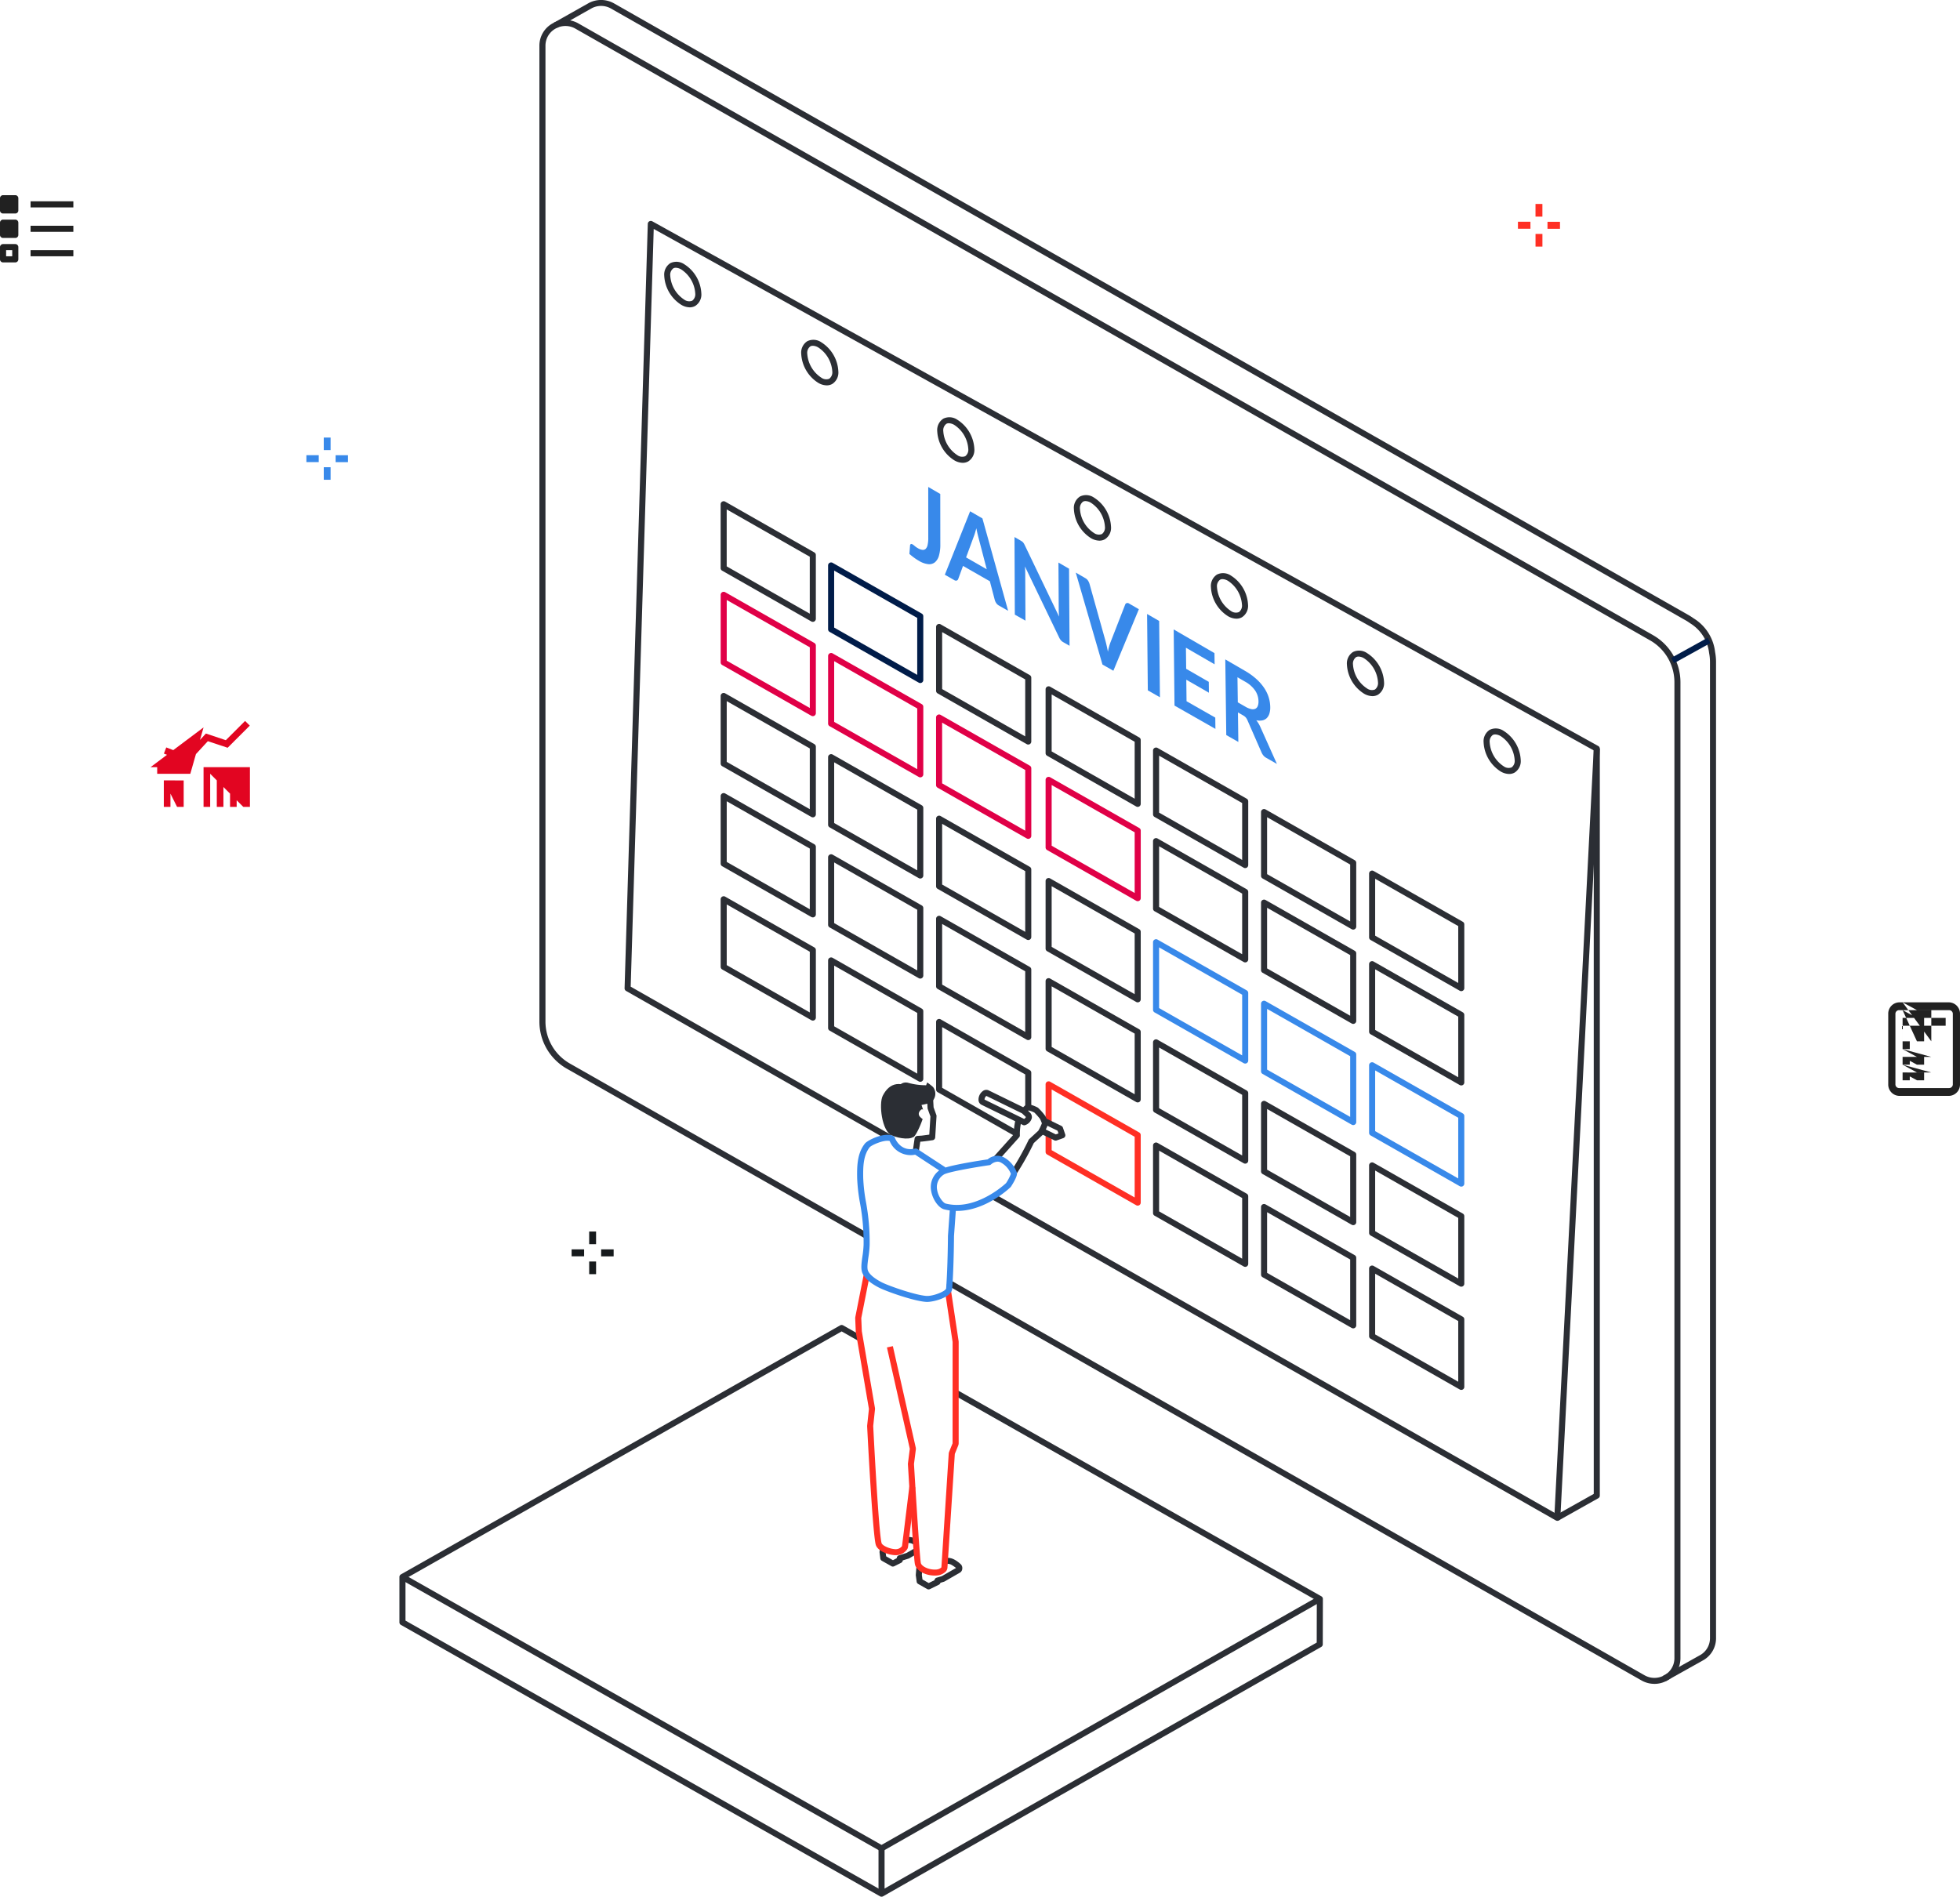 <svg xmlns="http://www.w3.org/2000/svg" xmlns:xlink="http://www.w3.org/1999/xlink" width="616.429" height="596.613" viewBox="0 0 616.429 596.613">
  <defs>
    <clipPath id="clip-path">
      <path id="Tracé_304" data-name="Tracé 304" d="M0,247.691H616.429V-348.922H0Z" transform="translate(0 348.922)" fill="none"/>
    </clipPath>
  </defs>
  <g id="Groupe_342" data-name="Groupe 342" transform="translate(0 348.922)">
    <g id="Groupe_311" data-name="Groupe 311" transform="translate(0 -348.922)" clip-path="url(#clip-path)">
      <g id="Groupe_278" data-name="Groupe 278" transform="translate(169.644 6.292)">
        <path id="Tracé_271" data-name="Tracé 271" d="M145.587,217.283a8.246,8.246,0,0,1-4.093-1.094L-77,91.793l.954-1.63,218.5,124.4a6.292,6.292,0,0,0,6.284,0,6.121,6.121,0,0,0,3.141-5.367V-97.829a15.174,15.174,0,0,0-7.691-13.139L-193.757-303.361a6.293,6.293,0,0,0-6.282,0,6.121,6.121,0,0,0-3.141,5.367V9.027a15.17,15.17,0,0,0,7.691,13.137l93.6,53.29-.954,1.63-93.6-53.29a17.056,17.056,0,0,1-8.645-14.766V-297.992a7.981,7.981,0,0,1,4.1-7,8.2,8.2,0,0,1,8.19,0L145.134-112.6a17.061,17.061,0,0,1,8.645,14.768V209.19a7.98,7.98,0,0,1-4.1,7,8.247,8.247,0,0,1-4.1,1.1" transform="translate(205.088 306.085)" fill="#2b2e34"/>
      </g>
      <g id="Groupe_279" data-name="Groupe 279" transform="translate(196.429 69.491)">
        <path id="Tracé_272" data-name="Tracé 272" d="M121.791,169.755a.949.949,0,0,1-.477-.127L-56.414,68.4l.952-1.628L120.917,167.231,133.218-72.6-162.4-236.611l-7.24,238.343,82.023,46.719-.952,1.628-82.517-47a.934.934,0,0,1-.475-.843l7.3-240.458a.937.937,0,0,1,.482-.79.966.966,0,0,1,.937,0L134.666-73.959a.934.934,0,0,1,.484.867L122.743,168.862a.942.942,0,0,1-.5.778.962.962,0,0,1-.457.115" transform="translate(171.566 239.133)" fill="#2b2e34"/>
      </g>
      <g id="Groupe_280" data-name="Groupe 280" transform="translate(208.9 82.334)">
        <path id="Tracé_273" data-name="Tracé 273" d="M110.318,66.892a5.431,5.431,0,0,1-2.657-.787,11.5,11.5,0,0,1-5.362-9.158,4.256,4.256,0,0,1,1.907-3.936,4.384,4.384,0,0,1,4.41.339,11.5,11.5,0,0,1,5.355,9.16,4.25,4.25,0,0,1-1.907,3.933,3.476,3.476,0,0,1-1.746.45m-4.365-12.443a1.589,1.589,0,0,0-.793.192,2.543,2.543,0,0,0-.954,2.307,9.747,9.747,0,0,0,4.41,7.529,2.617,2.617,0,0,0,2.495.337,2.533,2.533,0,0,0,.954-2.3,9.738,9.738,0,0,0-4.4-7.529,3.559,3.559,0,0,0-1.708-.532M67.33,42.406a5.432,5.432,0,0,1-2.659-.787,11.5,11.5,0,0,1-5.362-9.16,4.253,4.253,0,0,1,1.907-3.934,4.385,4.385,0,0,1,4.41.339,11.5,11.5,0,0,1,5.357,9.16,4.254,4.254,0,0,1-1.907,3.933,3.5,3.5,0,0,1-1.746.45M62.963,29.962a1.572,1.572,0,0,0-.793.193,2.534,2.534,0,0,0-.954,2.3,9.747,9.747,0,0,0,4.41,7.53,2.615,2.615,0,0,0,2.5.337,2.538,2.538,0,0,0,.952-2.3,9.745,9.745,0,0,0-4.4-7.53,3.559,3.559,0,0,0-1.708-.532M24.556,18.042a5.443,5.443,0,0,1-2.664-.79A11.5,11.5,0,0,1,16.535,8.1,4.262,4.262,0,0,1,18.443,4.16a4.376,4.376,0,0,1,4.4.337,11.509,11.509,0,0,1,5.366,9.165A4.248,4.248,0,0,1,26.3,17.591a3.489,3.489,0,0,1-1.747.451M20.191,5.6a1.572,1.572,0,0,0-.793.193A2.536,2.536,0,0,0,18.443,8.1a9.74,9.74,0,0,0,4.4,7.525,2.623,2.623,0,0,0,2.507.339,2.532,2.532,0,0,0,.952-2.3,9.758,9.758,0,0,0-4.411-7.535,3.559,3.559,0,0,0-1.7-.528M-18.531-6.5A5.458,5.458,0,0,1-21.2-7.288a11.509,11.509,0,0,1-5.36-9.163,4.253,4.253,0,0,1,1.91-3.936,4.378,4.378,0,0,1,4.4.335,11.512,11.512,0,0,1,5.364,9.167,4.256,4.256,0,0,1-1.908,3.936,3.485,3.485,0,0,1-1.746.45M-22.9-18.951a1.59,1.59,0,0,0-.8.193,2.544,2.544,0,0,0-.956,2.307,9.749,9.749,0,0,0,4.408,7.534,2.621,2.621,0,0,0,2.5.339,2.543,2.543,0,0,0,.952-2.307,9.754,9.754,0,0,0-4.41-7.537,3.554,3.554,0,0,0-1.7-.528M-61.521-30.985a5.411,5.411,0,0,1-2.657-.788,11.5,11.5,0,0,1-5.362-9.162,4.257,4.257,0,0,1,1.908-3.938,4.381,4.381,0,0,1,4.408.337,11.508,11.508,0,0,1,5.355,9.163,4.257,4.257,0,0,1-1.907,3.938,3.5,3.5,0,0,1-1.746.45m-4.364-12.451a1.59,1.59,0,0,0-.793.193,2.541,2.541,0,0,0-.956,2.308,9.751,9.751,0,0,0,4.41,7.534,2.608,2.608,0,0,0,2.495.337,2.541,2.541,0,0,0,.954-2.308,9.744,9.744,0,0,0-4.4-7.532,3.577,3.577,0,0,0-1.706-.532M-104.3-55.349a5.437,5.437,0,0,1-2.662-.79A11.506,11.506,0,0,1-112.32-65.3a4.254,4.254,0,0,1,1.908-3.936A4.384,4.384,0,0,1-106-68.9a11.515,11.515,0,0,1,5.362,9.167,4.256,4.256,0,0,1-1.907,3.936,3.505,3.505,0,0,1-1.748.45M-108.662-67.8a1.583,1.583,0,0,0-.8.193,2.54,2.54,0,0,0-.956,2.307A9.747,9.747,0,0,0-106-57.769a2.615,2.615,0,0,0,2.5.34,2.543,2.543,0,0,0,.954-2.307,9.751,9.751,0,0,0-4.41-7.535,3.556,3.556,0,0,0-1.7-.53m-38.722-12.091a5.43,5.43,0,0,1-2.659-.788,11.5,11.5,0,0,1-5.362-9.163A4.261,4.261,0,0,1-153.5-93.78a4.386,4.386,0,0,1,4.406.337,11.515,11.515,0,0,1,5.364,9.168,4.255,4.255,0,0,1-1.908,3.933,3.5,3.5,0,0,1-1.749.451m-4.364-12.451a1.6,1.6,0,0,0-.8.191,2.543,2.543,0,0,0-.956,2.308,9.751,9.751,0,0,0,4.408,7.534,2.617,2.617,0,0,0,2.5.337,2.535,2.535,0,0,0,.954-2.3,9.757,9.757,0,0,0-4.408-7.537,3.562,3.562,0,0,0-1.7-.53" transform="translate(155.405 94.23)" fill="#2b2e34"/>
      </g>
      <g id="Groupe_281" data-name="Groupe 281" transform="translate(226.65 217.97)">
        <path id="Tracé_274" data-name="Tracé 274" d="M26.064,50.778a.965.965,0,0,1-.477-.125L-2.447,34.684a.941.941,0,0,1-.477-.816V12.6a.94.94,0,0,1,.477-.814.964.964,0,0,1,.954,0L26.541,27.759a.938.938,0,0,1,.477.814V49.837a.945.945,0,0,1-.477.816.965.965,0,0,1-.477.125M-1.016,33.327,25.11,48.208V29.117L-1.016,14.234Zm-6.713-1.8a.972.972,0,0,1-.477-.127L-36.239,15.438a.945.945,0,0,1-.477-.816V-6.643a.942.942,0,0,1,.477-.814.968.968,0,0,1,.954,0L-7.251,8.51a.941.941,0,0,1,.477.816V30.589a.941.941,0,0,1-.477.816.967.967,0,0,1-.477.127M-34.808,14.079-8.683,28.961V9.867L-34.808-5.012Zm60.872,4.235a.967.967,0,0,1-.477-.127L-2.447,2.221a.945.945,0,0,1-.477-.816v-21.25a.943.943,0,0,1,.477-.816.964.964,0,0,1,.954,0L26.541-4.692a.94.94,0,0,1,.477.814v21.25a.941.941,0,0,1-.477.816.967.967,0,0,1-.477.127M-1.016.863,25.11,15.744V-3.335L-1.016-18.217Zm-6.713-1.8a.989.989,0,0,1-.477-.125L-36.239-17.027a.94.94,0,0,1-.477-.814V-39.093a.945.945,0,0,1,.477-.816.977.977,0,0,1,.954,0L-7.251-23.94a.943.943,0,0,1,.477.816v21.25a.945.945,0,0,1-.477.816.984.984,0,0,1-.477.125M-34.808-18.385-8.683-3.5V-22.583L-34.808-37.464Zm60.872,5.227a.967.967,0,0,1-.477-.127L-2.447-29.251a.943.943,0,0,1-.477-.816V-51.343a.94.94,0,0,1,.477-.814.968.968,0,0,1,.954,0L26.541-36.19a.943.943,0,0,1,.477.816V-14.1a.94.94,0,0,1-.477.814.967.967,0,0,1-.477.127M-1.016-30.611,25.11-15.728v-19.1L-1.016-49.713Zm-6.713-1.8a.97.97,0,0,1-.477-.125L-36.239-48.5a.941.941,0,0,1-.477-.816V-70.589a.943.943,0,0,1,.477-.816.968.968,0,0,1,.954,0L-7.251-55.438a.943.943,0,0,1,.477.816v21.276a.943.943,0,0,1-.477.816.965.965,0,0,1-.477.125M-34.808-49.857-8.683-34.976v-19.1L-34.808-68.96Z" transform="translate(36.716 71.53)" fill="#2b2e34"/>
      </g>
      <g id="Groupe_282" data-name="Groupe 282" transform="translate(362.634 263.628)">
        <path id="Tracé_275" data-name="Tracé 275" d="M12.035,16.23a.965.965,0,0,1-.477-.125L-16.476.137a.937.937,0,0,1-.477-.816V-21.922a.937.937,0,0,1,.477-.816.965.965,0,0,1,.952,0L12.512-6.771a.943.943,0,0,1,.477.816V15.29a.945.945,0,0,1-.477.816.965.965,0,0,1-.477.125M-15.046-1.221,11.08,13.66V-5.413L-15.046-20.294Z" transform="translate(16.953 22.864)" fill="#2b2e34"/>
      </g>
      <g id="Groupe_283" data-name="Groupe 283" transform="translate(396.602 282.974)">
        <path id="Tracé_276" data-name="Tracé 276" d="M12.035,16.231a.972.972,0,0,1-.477-.127L-16.476.138a.939.939,0,0,1-.477-.816V-21.923a.941.941,0,0,1,.477-.816.965.965,0,0,1,.952,0L12.512-6.77a.94.94,0,0,1,.477.814V15.291a.94.94,0,0,1-.477.814.967.967,0,0,1-.477.127M-15.046-1.222,11.08,13.661V-5.413L-15.046-20.294Z" transform="translate(16.953 22.864)" fill="#2b2e34"/>
      </g>
      <g id="Groupe_284" data-name="Groupe 284" transform="translate(430.586 302.331)">
        <path id="Tracé_277" data-name="Tracé 277" d="M12.035,16.231a.97.97,0,0,1-.477-.125L-16.477.136a.934.934,0,0,1-.477-.814V-21.923a.937.937,0,0,1,.477-.816.968.968,0,0,1,.954,0L12.512-6.77a.943.943,0,0,1,.477.816V15.291a.945.945,0,0,1-.477.816.965.965,0,0,1-.477.125M-15.047-1.222,11.081,13.661V-5.413L-15.047-20.3Z" transform="translate(16.954 22.864)" fill="#2b2e34"/>
      </g>
      <g id="Groupe_285" data-name="Groupe 285" transform="translate(294.403 256.569)">
        <path id="Tracé_278" data-name="Tracé 278" d="M12.035,16.238a.965.965,0,0,1-.477-.125L-16.476.145a.937.937,0,0,1-.477-.816V-21.935a.936.936,0,0,1,.477-.814.965.965,0,0,1,.952,0L12.512-6.782a.941.941,0,0,1,.477.816V15.3a.945.945,0,0,1-.477.816.965.965,0,0,1-.477.125M-15.046-1.213,11.08,13.668V-5.423L-15.046-20.305Z" transform="translate(16.953 22.874)" fill="#2b2e34"/>
      </g>
      <g id="Groupe_286" data-name="Groupe 286" transform="translate(328.843 276.183)">
        <path id="Tracé_279" data-name="Tracé 279" d="M12.027,16.235a.965.965,0,0,1-.477-.125L-16.466.152a.941.941,0,0,1-.477-.816V-21.929a.936.936,0,0,1,.477-.814.957.957,0,0,1,.952,0L12.5-6.785a.94.94,0,0,1,.477.814V15.295a.945.945,0,0,1-.477.816.97.97,0,0,1-.477.125M-15.036-1.207l26.11,14.872V-5.427L-15.036-20.3Z" transform="translate(16.943 22.87)" fill="#2b2e34"/>
      </g>
      <g id="Groupe_287" data-name="Groupe 287" transform="translate(362.634 295.432)">
        <path id="Tracé_280" data-name="Tracé 280" d="M12.035,16.238a.965.965,0,0,1-.477-.125L-16.476.145a.937.937,0,0,1-.477-.816V-21.935a.936.936,0,0,1,.477-.814.965.965,0,0,1,.952,0L12.512-6.782a.943.943,0,0,1,.477.816V15.3a.945.945,0,0,1-.477.816.965.965,0,0,1-.477.125M-15.046-1.213,11.08,13.668V-5.423L-15.046-20.305Z" transform="translate(16.953 22.874)" fill="#3889ea"/>
      </g>
      <g id="Groupe_288" data-name="Groupe 288" transform="translate(396.602 314.779)">
        <path id="Tracé_281" data-name="Tracé 281" d="M12.035,16.239a.972.972,0,0,1-.477-.127L-16.476.145a.939.939,0,0,1-.477-.816V-21.934a.939.939,0,0,1,.477-.816.965.965,0,0,1,.952,0L12.512-6.781a.94.94,0,0,1,.477.814V15.3a.94.94,0,0,1-.477.814.967.967,0,0,1-.477.127M-15.046-1.214,11.08,13.669V-5.424L-15.046-20.306Z" transform="translate(16.953 22.875)" fill="#3889ea"/>
      </g>
      <g id="Groupe_289" data-name="Groupe 289" transform="translate(430.586 334.135)">
        <path id="Tracé_282" data-name="Tracé 282" d="M12.035,16.239a.954.954,0,0,1-.477-.127L-16.477.144a.937.937,0,0,1-.477-.816V-21.935a.939.939,0,0,1,.477-.816.968.968,0,0,1,.954,0L12.512-6.781a.94.94,0,0,1,.477.814V15.3a.945.945,0,0,1-.477.816.965.965,0,0,1-.477.125M-15.047-1.213,11.081,13.67V-5.423L-15.047-20.307Z" transform="translate(16.954 22.876)" fill="#3889ea"/>
      </g>
      <g id="Groupe_290" data-name="Groupe 290" transform="translate(294.403 288.066)">
        <path id="Tracé_283" data-name="Tracé 283" d="M12.035,16.23a.965.965,0,0,1-.477-.125L-16.476.137a.936.936,0,0,1-.477-.814V-21.922a.937.937,0,0,1,.477-.816.965.965,0,0,1,.952,0L12.512-6.771a.945.945,0,0,1,.477.816V15.29a.945.945,0,0,1-.477.816.965.965,0,0,1-.477.125M-15.046-1.221,11.08,13.66V-5.412L-15.046-20.294Z" transform="translate(16.953 22.864)" fill="#2b2e34"/>
      </g>
      <g id="Groupe_291" data-name="Groupe 291" transform="translate(328.843 307.682)">
        <path id="Tracé_284" data-name="Tracé 284" d="M12.027,16.227a.965.965,0,0,1-.477-.125L-16.466.144a.941.941,0,0,1-.477-.816V-21.917a.941.941,0,0,1,.477-.816.965.965,0,0,1,.952,0L12.5-6.775a.943.943,0,0,1,.477.816V15.286a.945.945,0,0,1-.477.816.97.97,0,0,1-.477.125M-15.036-1.216l26.11,14.872V-5.417l-26.11-14.871Z" transform="translate(16.943 22.858)" fill="#2b2e34"/>
      </g>
      <g id="Groupe_292" data-name="Groupe 292" transform="translate(362.634 326.928)">
        <path id="Tracé_285" data-name="Tracé 285" d="M12.035,16.231a.965.965,0,0,1-.477-.125L-16.476.138a.937.937,0,0,1-.477-.816V-21.923a.941.941,0,0,1,.477-.816.965.965,0,0,1,.952,0L12.512-6.77a.94.94,0,0,1,.477.814V15.291a.945.945,0,0,1-.477.816.965.965,0,0,1-.477.125M-15.046-1.22,11.08,13.661V-5.413L-15.046-20.294Z" transform="translate(16.953 22.864)" fill="#2b2e34"/>
      </g>
      <g id="Groupe_293" data-name="Groupe 293" transform="translate(396.602 346.276)">
        <path id="Tracé_286" data-name="Tracé 286" d="M12.035,16.231a.972.972,0,0,1-.477-.127L-16.476.138a.939.939,0,0,1-.477-.816V-21.923a.939.939,0,0,1,.477-.816.965.965,0,0,1,.952,0L12.512-6.772a.945.945,0,0,1,.477.816V15.291a.94.94,0,0,1-.477.814.967.967,0,0,1-.477.127M-15.046-1.222,11.08,13.661V-5.413L-15.046-20.3Z" transform="translate(16.953 22.864)" fill="#2b2e34"/>
      </g>
      <g id="Groupe_294" data-name="Groupe 294" transform="translate(430.586 365.633)">
        <path id="Tracé_287" data-name="Tracé 287" d="M12.035,16.231a.97.97,0,0,1-.477-.125L-16.477.136a.937.937,0,0,1-.477-.816V-21.923a.937.937,0,0,1,.477-.816.968.968,0,0,1,.954,0L12.512-6.77a.943.943,0,0,1,.477.816V15.291a.945.945,0,0,1-.477.816.965.965,0,0,1-.477.125M-15.047-1.222,11.081,13.661V-5.413L-15.047-20.3Z" transform="translate(16.954 22.864)" fill="#2b2e34"/>
      </g>
      <g id="Groupe_295" data-name="Groupe 295" transform="translate(294.404 320.513)">
        <path id="Tracé_288" data-name="Tracé 288" d="M10.138,15.219-13.8,1.582a.939.939,0,0,1-.477-.816V-20.5a.939.939,0,0,1,.477-.816.965.965,0,0,1,.952,0L15.184-5.344a.938.938,0,0,1,.475.814V6.931H13.752V-3.987L-12.374-18.869V.223L11.092,13.589Z" transform="translate(14.281 21.438)" fill="#2b2e34"/>
      </g>
      <g id="Groupe_296" data-name="Groupe 296" transform="translate(328.843 340.13)">
        <path id="Tracé_289" data-name="Tracé 289" d="M12.027,16.234a.967.967,0,0,1-.477-.127L-16.466.15a.936.936,0,0,1-.477-.814V-5.739h1.907v4.531l26.11,14.872V-5.426L-15.036-20.3v10.292h-1.907V-21.928a.939.939,0,0,1,.477-.816.965.965,0,0,1,.952,0L12.5-6.786a.943.943,0,0,1,.477.816V15.294a.94.94,0,0,1-.477.814.972.972,0,0,1-.477.127" transform="translate(16.943 22.869)" fill="#ff2f24"/>
      </g>
      <g id="Groupe_297" data-name="Groupe 297" transform="translate(362.634 359.377)">
        <path id="Tracé_290" data-name="Tracé 290" d="M12.035,16.238a.965.965,0,0,1-.477-.125L-16.476.145a.936.936,0,0,1-.477-.814V-21.935a.936.936,0,0,1,.477-.814.965.965,0,0,1,.952,0L12.512-6.78a.94.94,0,0,1,.477.814V15.3a.945.945,0,0,1-.477.816.965.965,0,0,1-.477.125M-15.046-1.213,11.08,13.67V-5.423L-15.046-20.305Z" transform="translate(16.953 22.874)" fill="#2b2e34"/>
      </g>
      <g id="Groupe_298" data-name="Groupe 298" transform="translate(396.602 378.723)">
        <path id="Tracé_291" data-name="Tracé 291" d="M12.035,16.239a.954.954,0,0,1-.477-.127L-16.476.145a.939.939,0,0,1-.477-.816V-21.934a.941.941,0,0,1,.477-.816.965.965,0,0,1,.952,0L12.512-6.781a.943.943,0,0,1,.477.816V15.3a.951.951,0,0,1-.954.94M-15.046-1.214,11.08,13.669V-5.422L-15.046-20.3Z" transform="translate(16.953 22.875)" fill="#2b2e34"/>
      </g>
      <g id="Groupe_299" data-name="Groupe 299" transform="translate(430.586 398.081)">
        <path id="Tracé_292" data-name="Tracé 292" d="M12.035,16.239a.97.97,0,0,1-.477-.125L-16.477.144a.936.936,0,0,1-.477-.814V-21.934a.939.939,0,0,1,.477-.816.968.968,0,0,1,.954,0L12.512-6.78a.94.94,0,0,1,.477.814V15.3a.945.945,0,0,1-.477.816.965.965,0,0,1-.477.125M-15.047-1.214,11.081,13.669V-5.422L-15.047-20.306Z" transform="translate(16.954 22.875)" fill="#2b2e34"/>
      </g>
      <g id="Groupe_300" data-name="Groupe 300" transform="translate(226.651 186.155)">
        <path id="Tracé_293" data-name="Tracé 293" d="M54.454,40.4a.965.965,0,0,1-.477-.125L25.962,24.318a.941.941,0,0,1-.477-.816V2.238a.937.937,0,0,1,.477-.816.965.965,0,0,1,.952,0L54.931,17.381a.94.94,0,0,1,.477.814V39.459a.945.945,0,0,1-.477.816.97.97,0,0,1-.477.125M27.392,22.959,53.5,37.829V18.739L27.392,3.866ZM20.036,20.8a.949.949,0,0,1-.477-.127L-8.488,4.7a.941.941,0,0,1-.475-.816V-17.384a.943.943,0,0,1,.475-.816.977.977,0,0,1,.954,0L20.513-2.224a.945.945,0,0,1,.477.816V19.855a.938.938,0,0,1-.477.814.949.949,0,0,1-.477.127M-7.057,3.338,19.082,18.226V-.865L-7.057-15.755ZM-13.929,1.45a.962.962,0,0,1-.477-.127L-42.44-14.643a.939.939,0,0,1-.477-.814V-36.723a.936.936,0,0,1,.477-.814.961.961,0,0,1,.952,0L-13.454-21.57a.941.941,0,0,1,.477.816V.51a.936.936,0,0,1-.477.814.961.961,0,0,1-.475.127M-41.01-16-14.883-1.12V-20.211L-41.01-35.093Zm-6.711-1.8a.96.96,0,0,1-.477-.125L-76.232-33.891a.936.936,0,0,1-.477-.814V-55.969a.939.939,0,0,1,.477-.816.965.965,0,0,1,.952,0l28.033,15.967a.939.939,0,0,1,.477.816v21.264a.939.939,0,0,1-.477.816.959.959,0,0,1-.475.125M-74.8-35.249l26.127,14.881V-39.46L-74.8-54.34Z" transform="translate(76.709 56.91)" fill="#e00047"/>
      </g>
      <g id="Groupe_301" data-name="Groupe 301" transform="translate(328.843 215.878)">
        <path id="Tracé_294" data-name="Tracé 294" d="M12.027,15.746a.967.967,0,0,1-.477-.127L-16.466-.339a.936.936,0,0,1-.477-.814V-21.24a.937.937,0,0,1,.477-.816.965.965,0,0,1,.952,0L12.5-6.1a.941.941,0,0,1,.477.816V14.806a.94.94,0,0,1-.477.814.972.972,0,0,1-.477.127M-15.036-1.7l26.11,14.872V-4.74l-26.11-14.872Z" transform="translate(16.943 22.181)" fill="#2b2e34"/>
      </g>
      <g id="Groupe_302" data-name="Groupe 302" transform="translate(294.403 196.262)">
        <path id="Tracé_295" data-name="Tracé 295" d="M12.035,15.75a.949.949,0,0,1-.477-.127L-16.476-.344a.939.939,0,0,1-.477-.816V-21.247a.941.941,0,0,1,.477-.816.974.974,0,0,1,.952,0L12.512-6.094a.941.941,0,0,1,.477.816V14.809a.951.951,0,0,1-.954.94M-15.046-1.7,11.08,13.18V-4.736L-15.046-19.617Z" transform="translate(16.953 22.187)" fill="#2b2e34"/>
      </g>
      <g id="Groupe_303" data-name="Groupe 303" transform="translate(260.437 176.915)">
        <path id="Tracé_296" data-name="Tracé 296" d="M12.035,15.75a.965.965,0,0,1-.477-.125L-16.476-.344a.937.937,0,0,1-.477-.816V-21.247a.936.936,0,0,1,.477-.814.965.965,0,0,1,.952,0L12.512-6.094a.943.943,0,0,1,.477.816V14.809a.945.945,0,0,1-.477.816.965.965,0,0,1-.477.125M-15.046-1.7,11.08,13.18V-4.735L-15.046-19.617Z" transform="translate(16.953 22.187)" fill="#001c49"/>
      </g>
      <g id="Groupe_304" data-name="Groupe 304" transform="translate(226.643 157.666)">
        <path id="Tracé_297" data-name="Tracé 297" d="M12.035,15.75a.949.949,0,0,1-.477-.127L-16.479-.345a.938.938,0,0,1-.475-.814V-21.246a.939.939,0,0,1,.475-.816.968.968,0,0,1,.954,0L12.512-6.092a.94.94,0,0,1,.477.814V14.81a.951.951,0,0,1-.954.94M-15.047-1.7,11.081,13.18V-4.734L-15.047-19.618Z" transform="translate(16.954 22.187)" fill="#2b2e34"/>
      </g>
      <g id="Groupe_305" data-name="Groupe 305" transform="translate(430.586 273.845)">
        <path id="Tracé_298" data-name="Tracé 298" d="M12.035,15.744a.972.972,0,0,1-.477-.127L-16.477-.351a.936.936,0,0,1-.477-.814V-21.237a.934.934,0,0,1,.477-.814.96.96,0,0,1,.954,0L12.512-6.084a.945.945,0,0,1,.477.816V14.8a.94.94,0,0,1-.477.814.967.967,0,0,1-.477.127M-15.047-1.709,11.081,13.174v-17.9L-15.047-19.608Z" transform="translate(16.954 22.178)" fill="#2b2e34"/>
      </g>
      <g id="Groupe_306" data-name="Groupe 306" transform="translate(396.602 254.488)">
        <path id="Tracé_299" data-name="Tracé 299" d="M12.035,15.743a.954.954,0,0,1-.477-.127L-16.476-.35a.937.937,0,0,1-.477-.816V-21.236a.937.937,0,0,1,.477-.816.965.965,0,0,1,.952,0L12.512-6.085a.945.945,0,0,1,.477.816V14.8a.951.951,0,0,1-.954.94M-15.046-1.708,11.08,13.173v-17.9L-15.046-19.608Z" transform="translate(16.953 22.177)" fill="#2b2e34"/>
      </g>
      <g id="Groupe_307" data-name="Groupe 307" transform="translate(362.634 235.141)">
        <path id="Tracé_300" data-name="Tracé 300" d="M12.035,15.743a.949.949,0,0,1-.477-.127L-16.476-.35a.939.939,0,0,1-.477-.816V-21.236a.937.937,0,0,1,.477-.816.965.965,0,0,1,.952,0L12.512-6.085a.945.945,0,0,1,.477.816V14.8a.951.951,0,0,1-.954.94M-15.046-1.709,11.08,13.173v-17.9L-15.046-19.608Z" transform="translate(16.953 22.177)" fill="#2b2e34"/>
      </g>
      <g id="Groupe_308" data-name="Groupe 308" transform="translate(174.162 -0.001)">
        <path id="Tracé_301" data-name="Tracé 301" d="M145.182,219.556l-.942-1.636,11.555-6.47a6.114,6.114,0,0,0,3.322-5.461V-101.033a14.747,14.747,0,0,0-.27-2.823.763.763,0,0,1-.012-.087,12.623,12.623,0,0,0-5.863-9.237.991.991,0,0,1-.106-.067,15.079,15.079,0,0,0-1.443-.934l-337.918-192.4a6.272,6.272,0,0,0-6.038-.135l-11.039,6.222-.947-1.633,11.075-6.243a8.292,8.292,0,0,1,7.9.159l337.926,192.4a17.979,17.979,0,0,1,1.58,1.019,14.31,14.31,0,0,1,6.766,10.622,16.585,16.585,0,0,1,.294,3.132V205.988a7.96,7.96,0,0,1-4.3,7.108Z" transform="translate(204.518 309.288)" fill="#2b2e34"/>
      </g>
      <g id="Groupe_309" data-name="Groupe 309" transform="translate(125.622 416.773)">
        <path id="Tracé_302" data-name="Tracé 302" d="M62.95,74.663a.959.959,0,0,1-.475-.125L-88.2-10.826a.939.939,0,0,1-.479-.816V-25.914a.939.939,0,0,1,.479-.816L49.924-105.052a.962.962,0,0,1,.951,0l5.817,3.295-.949,1.631L50.4-103.152-86.77-25.368v13.183L62.948,72.637,199.813-5.281l.031-13.193L85.782-83.1l.949-1.631,114.543,64.9a.943.943,0,0,1,.479.819l-.034,14.281a.936.936,0,0,1-.475.814L63.427,74.536a.949.949,0,0,1-.477.127" transform="translate(88.677 105.177)" fill="#2b2e34"/>
      </g>
      <g id="Groupe_310" data-name="Groupe 310" transform="translate(126.1 495.221)">
        <path id="Tracé_303" data-name="Tracé 303" d="M62.751,36.169a.959.959,0,0,1-.475-.125L-88.4-49.32l.949-1.631,150.2,85.094,137.373-78.2.954,1.63L63.228,36.042a.949.949,0,0,1-.477.127" transform="translate(88.397 50.951)" fill="#2b2e34"/>
      </g>
    </g>
    <path id="Tracé_305" data-name="Tracé 305" d="M161.588,5.376h1.907V-8.9h-1.907Z" transform="translate(114.707 241.375)" fill="#2b2e34"/>
    <g id="Groupe_312" data-name="Groupe 312" transform="translate(525.577 -148.299)">
      <path id="Tracé_306" data-name="Tracé 306" d="M.387,3.312l-.932-1.64L10.9-4.665l.934,1.64Z" transform="translate(0.545 4.665)" fill="#001c49"/>
    </g>
    <g id="Groupe_328" data-name="Groupe 328" transform="translate(0 -348.922)" clip-path="url(#clip-path)">
      <g id="Groupe_313" data-name="Groupe 313" transform="translate(489.281 235.485)">
        <path id="Tracé_307" data-name="Tracé 307" d="M.392,100.789l-.944-1.636,11.961-6.711V-141.981h1.907V92.988a.944.944,0,0,1-.482.819Z" transform="translate(0.552 141.981)" fill="#2b2e34"/>
      </g>
      <g id="Groupe_314" data-name="Groupe 314" transform="translate(288.018 490.016)">
        <path id="Tracé_308" data-name="Tracé 308" d="M1.673,4.126A.962.962,0,0,1,1.2,4L-1.61,2.4a.944.944,0,0,1-.469-.691l-.27-1.989a.946.946,0,0,1-.005-.2L-2.169-2.8l1.9.147L-.444-.433-.251,1,1.707,2.117l1.818-.894A.942.942,0,0,1,4.193.438L5.838-.056,10.3-2.62A11.58,11.58,0,0,0,8.837-3.627a2.465,2.465,0,0,0-1.294-.3l-.869.183-.4-1.838.946-.2a1.026,1.026,0,0,1,.145-.021,4.526,4.526,0,0,1,2.428.551A9.59,9.59,0,0,1,11.9-3.678a1.745,1.745,0,0,1,.361,1.33,1.5,1.5,0,0,1-.71,1.183L6.7,1.624a.954.954,0,0,1-.2.085l-1.1.333a.945.945,0,0,1-.5.607L2.1,4.027a.983.983,0,0,1-.426.1" transform="translate(2.357 5.812)" fill="#2b2e34"/>
      </g>
      <g id="Groupe_315" data-name="Groupe 315" transform="translate(276.613 486.931)">
        <path id="Tracé_309" data-name="Tracé 309" d="M1.742,2.422A.953.953,0,0,1,1.268,2.3L-1.734.6a.949.949,0,0,1-.472-.7l-.239-1.925a.857.857,0,0,1,0-.229l.14-1.117,1.891.231-.125,1L-.372-.8,1.771.415,2.964-.211a.939.939,0,0,1,.667-.894l2.392-.749L8.73-3.412l.961,1.624L6.892-.177A.956.956,0,0,1,6.7-.093L4.867.48a.945.945,0,0,1-.52.757L2.171,2.321a.97.97,0,0,1-.429.1" transform="translate(2.453 3.412)" fill="#2b2e34"/>
      </g>
      <g id="Groupe_316" data-name="Groupe 316" transform="translate(285.517 483.453)">
        <path id="Tracé_310" data-name="Tracé 310" d="M.943,1.1.154.645a2.522,2.522,0,0,0-1.373-.3l-.109-1.879A4.478,4.478,0,0,1,1.1-.988l.8.46Z" transform="translate(1.328 1.547)" fill="#2b2e34"/>
      </g>
      <g id="Groupe_317" data-name="Groupe 317" transform="translate(268.967 400.79)">
        <path id="Tracé_311" data-name="Tracé 311" d="M5.316,36.7c-.058,0-.116,0-.174,0-2.226-.082-5.612-1.282-6.176-3.317-.971-3.509-2.524-33.763-2.7-37.2a2.041,2.041,0,0,1,.009-.309l.552-5.178L-7.289-33.438a2.024,2.024,0,0,1-.027-.263l-.171-4.066a2.2,2.2,0,0,1,.036-.472L-4.791-51.7l1.871.361L-5.579-37.882l.168,4.112,4.121,24.1a1.986,1.986,0,0,1,.017.552l-.552,5.178C-1.2,8.483.06,30.19.805,32.884c.212.763,2.43,1.857,4.41,1.932a2.5,2.5,0,0,0,2-.951.149.149,0,0,0,.034-.091c0-.027,0-.055.007-.082L9.534,15.131l1.893.227L9.151,33.885A1.992,1.992,0,0,1,8.7,35.047,4.346,4.346,0,0,1,5.316,36.7" transform="translate(7.489 51.698)" fill="#ff2f24"/>
      </g>
      <g id="Groupe_318" data-name="Groupe 318" transform="translate(278.942 405.857)">
        <path id="Tracé_312" data-name="Tracé 312" d="M6.25,37.256c-3.057,0-5.848-1.563-6.258-3.587C-.393,31.778-1.655,11.316-2.18,2.606L-2.2,2.3a2.057,2.057,0,0,1,.012-.371L-1.609-2.6c-.007-.024-.021-.116-.026-.142L-8.8-34.5l1.862-.409L.219-3.179a2.012,2.012,0,0,1,.065.814L-.294,2.165l.017.33C.8,20.281,1.614,32.087,1.86,33.3c.193.951,2.329,2.231,4.873,2.057a2.6,2.6,0,0,0,1.547-.628.149.149,0,0,0,.05-.108l2.3-35.694a1.994,1.994,0,0,1,.144-.629l1.067-2.635.012-31.879L9.451-52.206l1.886-.277,2.4,15.962a1.987,1.987,0,0,1,.024.308V-4.394a1.987,1.987,0,0,1-.149.757L12.549-1,10.234,34.743a2.008,2.008,0,0,1-.691,1.4,4.484,4.484,0,0,1-2.676,1.093c-.207.015-.412.022-.617.022" transform="translate(8.804 52.483)" fill="#ff2f24"/>
      </g>
      <g id="Groupe_319" data-name="Groupe 319" transform="translate(280.864 343.783)">
        <path id="Tracé_313" data-name="Tracé 313" d="M3.358,7.705,1.47,7.435l.585-3.974a.947.947,0,0,1,.879-.8l1.373-.091,2.365-.313.357-5.716L6.179-5.82a1,1,0,0,1-.053-.265l-.15-2.749L-.63-7.892l-1.956.752-.658.807L-4.73-7.513l.819-1A.942.942,0,0,1-3.516-8.8l2.3-.882a.886.886,0,0,1,.21-.055l7.742-1.106a.959.959,0,0,1,.74.205.928.928,0,0,1,.349.677l.2,3.64.869,2.411a.927.927,0,0,1,.053.373l-.417,6.68a.946.946,0,0,1-.826.874l-3.2.422-.665.044Z" transform="translate(4.73 10.855)" fill="#2b2e34"/>
      </g>
      <g id="Groupe_320" data-name="Groupe 320" transform="translate(277.082 340.977)">
        <path id="Tracé_314" data-name="Tracé 314" d="M.23,1.524C-1.073,4.1-.054,12.659,3.021,14c2.555,1.117,6.371,1.481,7.128.152,1.171-2.048.417-4.612.646-6.951C11.09,4.181,12.049,1.5,10.73.373,6.134-3.53,2.374-2.709.23,1.524" transform="translate(0.324 2.147)" fill="#2b2e34"/>
      </g>
      <g id="Groupe_321" data-name="Groupe 321" transform="translate(284.942 344.394)">
        <path id="Tracé_315" data-name="Tracé 315" d="M1.814,2.845c-.364-.388-.692-1.286.378-2.192a.426.426,0,0,1,.621.032l-.5-1.57S1.553-4.238.7-3.995c-1.968.557-3.664,3.637-3.17,6.732A56.494,56.494,0,0,0-.28,9.32C.614,8.773,1.958,5.692,2.683,3.6a4.658,4.658,0,0,1-.869-.759" transform="translate(2.556 4.007)" fill="#2b2e34"/>
      </g>
      <g id="Groupe_322" data-name="Groupe 322" transform="translate(281.398 340.487)">
        <path id="Tracé_316" data-name="Tracé 316" d="M4.647,2.665a29.333,29.333,0,0,1-6.229,1.1A5.072,5.072,0,0,1-6.324,1.67c-.817-1.163.65-6.123,3.955-5.321a21.088,21.088,0,0,0,5.7.776l.325-.879A16.318,16.318,0,0,1,5.519-2.3a3.435,3.435,0,0,1-.872,4.965" transform="translate(6.546 3.754)" fill="#2b2e34"/>
      </g>
      <g id="Groupe_323" data-name="Groupe 323" transform="translate(327.402 351.717)">
        <path id="Tracé_317" data-name="Tracé 317" d="M1.9,2.933a.956.956,0,0,1-.422-.1L-2.683.8l.846-1.684L1.964.974l.855-.3L2.529-.179-2.108-2.446l.846-1.686,4.991,2.44a.946.946,0,0,1,.48.544l.715,2.1a.937.937,0,0,1-.583,1.185l-2.117.746a.974.974,0,0,1-.32.055" transform="translate(2.683 4.132)" fill="#2b2e34"/>
      </g>
      <g id="Groupe_324" data-name="Groupe 324" transform="translate(307.733 342.812)">
        <path id="Tracé_318" data-name="Tracé 318" d="M4.964,10.986,3.379,9.939A87.129,87.129,0,0,0,8.769.289.975.975,0,0,1,8.984,0L11.826-2.61a16.267,16.267,0,0,0,1.122-2.332,10.774,10.774,0,0,0-.6-1.417,21.3,21.3,0,0,0-1.768-1.978,7.448,7.448,0,0,0-1.824-.653c-.038.032-.08.072-.128.115.188.178.39.373.578.556a1.945,1.945,0,0,1,.576,1.736A3.177,3.177,0,0,1,7.8-4.417a.967.967,0,0,1-.833-.007L-6.1-10.81a1.068,1.068,0,0,1-.113-.065A1.769,1.769,0,0,1-6.967-12.1,3.359,3.359,0,0,1-5.716-15.02a1.8,1.8,0,0,1,1.871-.316c.176.084.356.173.518.251L7.062-10.008c.651-.616.788-.677.9-.728.9-.405,2.464.207,3.622.8a.926.926,0,0,1,.248.181A17.8,17.8,0,0,1,14.056-7.2a9.166,9.166,0,0,1,.8,2.072c.031.227.109.831-1.438,3.562a.99.99,0,0,1-.183.229L10.417,1.251a86.343,86.343,0,0,1-5.453,9.734m-10.051-23.4L7.37-6.327c.376-.246.513-.469.53-.571,0-.024.007-.041-.039-.087-.438-.431-.951-.906-1.164-1.1C3.064-9.865-3.452-13.05-4.509-13.563l-.034.026a1.548,1.548,0,0,0-.544,1.125" transform="translate(6.993 15.475)" fill="#2b2e34"/>
      </g>
      <g id="Groupe_325" data-name="Groupe 325" transform="translate(312.474 352.551)">
        <path id="Tracé_319" data-name="Tracé 319" d="M.593,5.224-.835,3.977,5.517-3.1a21.585,21.585,0,0,1,.477-4.259l1.869.38a17.447,17.447,0,0,0-.421,4.093.921.921,0,0,1-.233.735Z" transform="translate(0.835 7.359)" fill="#2b2e34"/>
      </g>
      <g id="Groupe_326" data-name="Groupe 326" transform="translate(292.749 363.514)">
        <path id="Tracé_320" data-name="Tracé 320" d="M3.417,7.217a16.4,16.4,0,0,1-4.042-.5c-1.734-.443-3.6-3.054-4.068-5.706a6.459,6.459,0,0,1,2.917-6.8C.038-7.013,10.366-8.6,13.069-9a4.638,4.638,0,0,1,4.945-.718,8.873,8.873,0,0,1,4.223,4.859c.085.294.311,1.072-1.835,4.425a.993.993,0,0,1-.137.168c-.357.347-7.818,7.482-16.849,7.482M16.171-8.278a3.39,3.39,0,0,0-2.035.85.964.964,0,0,1-.518.25C8.343-6.409.413-4.986-.7-4.237A4.631,4.631,0,0,0-2.814.689c.4,2.255,1.975,4.03,2.664,4.206,9.221,2.344,18.094-5.586,19-6.431A14.834,14.834,0,0,0,20.37-4.444a6.977,6.977,0,0,0-3.23-3.6,2.111,2.111,0,0,0-.969-.233" transform="translate(4.814 10.167)" fill="#3889ea"/>
      </g>
      <g id="Groupe_327" data-name="Groupe 327" transform="translate(269.564 356.956)">
        <path id="Tracé_321" data-name="Tracé 321" d="M9.132,21.823c-.084,0-.164,0-.238-.007C4.943,21.587-3.856,18.443-6.074,17.28c-2.772-1.453-4.447-2.938-5.121-4.538-.551-1.308-.3-3.121,0-5.219a31.825,31.825,0,0,0,.371-3.663A66.957,66.957,0,0,0-11.963-9.324a54.411,54.411,0,0,1-.887-7.816c-.072-3.975.06-7.8,2.416-10.822C-9.521-29.136-3.95-31.794-1.4-30.3a.941.941,0,0,1,.412.492c.065.181,1.722,4.5,6.344,3.4a.963.963,0,0,1,.749.132l8.837,5.786L13.89-18.922l-8.5-5.566a7.149,7.149,0,0,1-8.018-4.3c-1.631-.5-5.687,1.236-6.294,1.977-1.98,2.543-2.086,6.012-2.021,9.642A53.311,53.311,0,0,0-10.08-9.62,68.47,68.47,0,0,1-8.918,3.905a33.542,33.542,0,0,1-.392,3.876c-.245,1.751-.477,3.4-.125,4.24.337.8,1.349,2.072,4.256,3.6,2.1,1.1,10.676,4.116,14.183,4.317,2.026.108,6.065-1.455,6.135-2.406.518-6.978.569-16.417.569-16.511l.617-8.6,1.9.133-.614,8.539c0,.034-.05,9.534-.571,16.574-.2,2.693-5.713,4.157-7.912,4.157" transform="translate(12.864 30.742)" fill="#3889ea"/>
      </g>
    </g>
    <path id="Tracé_323" data-name="Tracé 323" d="M284.6-307.417h-2.17V-311.4h2.17Z" transform="translate(200.493 26.634)" fill="#ff2f24"/>
    <path id="Tracé_324" data-name="Tracé 324" d="M110.539-118.382h-2.17v-3.986h2.17Z" transform="translate(76.929 160.825)" fill="#161a1c"/>
    <path id="Tracé_325" data-name="Tracé 325" d="M284.606-301.9h-2.17v-3.986h2.17Z" transform="translate(200.494 30.547)" fill="#ff2f24"/>
    <path id="Tracé_326" data-name="Tracé 326" d="M110.541-112.869h-2.17v-3.986h2.17Z" transform="translate(76.93 164.739)" fill="#161a1c"/>
    <path id="Tracé_327" data-name="Tracé 327" d="M283.135-305.927H279.2v-2.2h3.931Z" transform="translate(198.2 28.959)" fill="#ff2f24"/>
    <path id="Tracé_328" data-name="Tracé 328" d="M109.071-116.892H105.14v-2.2h3.931Z" transform="translate(74.636 163.15)" fill="#161a1c"/>
    <path id="Tracé_329" data-name="Tracé 329" d="M288.567-305.92h-3.931v-2.2h3.931Z" transform="translate(202.056 28.964)" fill="#ff2f24"/>
    <path id="Tracé_330" data-name="Tracé 330" d="M114.5-116.886h-3.929v-2.2H114.5Z" transform="translate(78.492 163.154)" fill="#161a1c"/>
    <g id="Groupe_329" data-name="Groupe 329" transform="translate(51.523 -122.143)">
      <path id="Tracé_331" data-name="Tracé 331" d="M10.609,0,4.556,6.053l-6.272-2.1-6.232,6.754-6.232-2.377-.74,1.944,7.559,2.873L-1.1,6.362,5.126,8.428,12.09,1.464ZM-2.449,27.026H-.367v-12.5H-2.449Zm0-12.5,12.5,12.5h2.083v-12.5H10.048Zm0-12.5-16.663,12.5h2.083V16.613H-6.614Zm0-10.413M1.716,27.026H3.8V16.613H1.716Zm0-10.413M-14.945,27.026h2.083V18.7h-2.083Zm0-8.331,4.165,8.331H-8.7V18.7H-10.78Zm0-8.331M5.883,27.026H7.966V18.7H5.883Z" transform="translate(14.945)" fill="#e20521"/>
    </g>
    <g id="Groupe_331" data-name="Groupe 331" transform="translate(0 -348.922)" clip-path="url(#clip-path)">
      <g id="Groupe_330" data-name="Groupe 330" transform="translate(593.861 315.289)">
        <path id="Tracé_332" data-name="Tracé 332" d="M1.406,0A3.553,3.553,0,0,0-1.98,3.676V25.739a3.554,3.554,0,0,0,3.386,3.678H17.2a3.554,3.554,0,0,0,3.386-3.678V3.676A3.553,3.553,0,0,0,17.2,0Zm0,2.452H17.2A1.164,1.164,0,0,1,18.33,3.676V25.739A1.165,1.165,0,0,1,17.2,26.965H1.406A1.165,1.165,0,0,1,.277,25.739V3.676A1.164,1.164,0,0,1,1.406,2.452m1.129,4.9H16.075V4.9H2.534Zm0-2.452,0,9.806H4.791V12.256H2.534Zm0-2.452,4.512,2.452H9.3V12.256H7.046Zm0-2.452,4.514,2.452h4.512V12.256H11.561Zm0-2.452M2.534,19.611H4.791V17.159H2.534Zm0-2.45,4.512,2.45H9.3V17.159H7.046Zm0-2.45,4.514,2.45h4.512V17.159H11.561Zm0-2.45M2.534,24.514H4.791V22.063H2.534Zm0-2.452,4.512,2.452H9.3V22.063H7.046Zm0-2.452,4.514,2.452h4.512V22.063H11.561Z" transform="translate(1.98)" fill="#212121"/>
      </g>
    </g>
    <path id="Tracé_334" data-name="Tracé 334" d="M61.7-264.483H59.551v-3.946H61.7Z" transform="translate(42.274 57.14)" fill="#3889ea"/>
    <path id="Tracé_335" data-name="Tracé 335" d="M61.7-259.025H59.553v-3.946H61.7Z" transform="translate(42.275 61.014)" fill="#3889ea"/>
    <path id="Tracé_336" data-name="Tracé 336" d="M60.245-263.008H56.353v-2.178h3.892Z" transform="translate(40.004 59.442)" fill="#3889ea"/>
    <path id="Tracé_337" data-name="Tracé 337" d="M65.622-263H61.73v-2.178h3.892Z" transform="translate(43.821 59.446)" fill="#3889ea"/>
    <g id="Groupe_337" data-name="Groupe 337" transform="translate(0 -348.922)" clip-path="url(#clip-path)">
      <g id="Groupe_332" data-name="Groupe 332" transform="translate(0 61.39)">
        <path id="Tracé_338" data-name="Tracé 338" d="M.4,0A.957.957,0,0,0-.562.961V4.806A.957.957,0,0,0,.4,5.767H4.244a.957.957,0,0,0,.961-.961V.961A.957.957,0,0,0,4.244,0ZM9.051,3.846H22.509V1.924H9.051Zm0-1.924M.4,7.691a.957.957,0,0,0-.961.961V12.5a.957.957,0,0,0,.961.961H4.244a.957.957,0,0,0,.961-.961V8.652a.957.957,0,0,0-.961-.961Zm8.652,3.846H22.509V9.615H9.051Zm0-1.924M.4,15.382a.957.957,0,0,0-.961.961v3.846a.957.957,0,0,0,.961.961H4.244a.957.957,0,0,0,.961-.961V16.343a.957.957,0,0,0-.961-.961ZM1.36,17.3H3.282v1.922H1.36Zm7.691,1.924H22.509V17.306H9.051Z" transform="translate(0.562)" fill="#212121"/>
      </g>
      <g id="Groupe_333" data-name="Groupe 333" transform="translate(286.012 153.173)">
        <path id="Tracé_339" data-name="Tracé 339" d="M4.037,7.495A12.472,12.472,0,0,1,3.618,11,4.218,4.218,0,0,1,2.36,13.119a2.851,2.851,0,0,1-2.093.61A7.07,7.07,0,0,1-2.654,12.7a16.264,16.264,0,0,1-1.494-.963c-.491-.352-1-.761-1.539-1.224l.2-2.621a.549.549,0,0,1,.234-.472c.135-.075.335-.039.6.111a4.212,4.212,0,0,1,.628.479,6.031,6.031,0,0,0,.98.679,3.873,3.873,0,0,0,1.424.532,1.247,1.247,0,0,0,1.036-.3A2.4,2.4,0,0,0,.036,7.68a9.8,9.8,0,0,0,.21-2.255L.234-10.558l3.784,2.2Z" transform="translate(5.687 10.558)" fill="#3889ea"/>
      </g>
      <g id="Groupe_334" data-name="Groupe 334" transform="translate(297.157 160.823)">
        <path id="Tracé_340" data-name="Tracé 340" d="M8.264,13,5.33,11.324a2.359,2.359,0,0,1-.812-.757,3.439,3.439,0,0,1-.462-1L2.517,3.708-5.928-1.125l-1.512,4.14a.738.738,0,0,1-.443.46.935.935,0,0,1-.81-.139l-2.95-1.681,7.954-19.963L.178-16.063ZM-4.962-3.793l6.5,3.728-2.5-9.574q-.172-.641-.378-1.494t-.405-1.835c-.13.5-.256.963-.383,1.387s-.248.787-.369,1.091Z" transform="translate(11.642 18.308)" fill="#3889ea"/>
      </g>
      <g id="Groupe_335" data-name="Groupe 335" transform="translate(319.062 168.922)">
        <path id="Tracé_341" data-name="Tracé 341" d="M1,.591a1.8,1.8,0,0,1,.3.277,2.574,2.574,0,0,1,.262.369c.084.145.18.325.282.542l10.774,22.43c-.039-.414-.068-.812-.084-1.2s-.026-.735-.029-1.06L12.417,7.2,15.752,9.13l.156,24.248-1.96-1.117a2.883,2.883,0,0,1-.749-.6,4.034,4.034,0,0,1-.583-.934L1.876,8.422q.046.562.068,1.106c.015.361.024.689.026.98l.07,14.968-3.343-1.9-.1-24.4L.576.32A4.773,4.773,0,0,1,1,.591" transform="translate(1.407 0.832)" fill="#3889ea"/>
      </g>
      <g id="Groupe_336" data-name="Groupe 336" transform="translate(338.33 180.109)">
        <path id="Tracé_342" data-name="Tracé 342" d="M0,0,3.052,1.771a2.4,2.4,0,0,1,.8.751,3.652,3.652,0,0,1,.47,1.005l4.9,17.5q.244.854.47,1.84t.431,2.05a15.489,15.489,0,0,1,.776-2.927L15.55,10.039a.766.766,0,0,1,.445-.439.919.919,0,0,1,.8.15l3.052,1.77L11.831,30.877,8.4,28.923Z" fill="#3889ea"/>
      </g>
    </g>
    <g id="Groupe_338" data-name="Groupe 338" transform="translate(360.762 -155.79)">
      <path id="Tracé_344" data-name="Tracé 344" d="M1.678,10.876-2.131,8.7l-.233-24.025,3.8,2.2Z" transform="translate(2.364 15.321)" fill="#3889ea"/>
    </g>
    <g id="Groupe_339" data-name="Groupe 339" transform="translate(369.13 -150.932)">
      <path id="Tracé_345" data-name="Tracé 345" d="M5.325,3.092l.044,3.527L-3.65,1.4l.075,6.633,7.113,4.1.041,3.415-7.115-4.087.077,6.764L5.58,23.383l.044,3.545L-7.243,19.6-7.5-4.355Z" transform="translate(7.501 4.355)" fill="#3889ea"/>
    </g>
    <g id="Groupe_341" data-name="Groupe 341" transform="translate(0 -348.922)" clip-path="url(#clip-path)">
      <g id="Groupe_340" data-name="Groupe 340" transform="translate(385.36 207.412)">
        <path id="Tracé_346" data-name="Tracé 346" d="M1.652,6.925l.125,9.288L-2.018,14.05l-.309-23.8,6.2,3.6a20.642,20.642,0,0,1,3.572,2.57A15.217,15.217,0,0,1,9.9-.77a11.332,11.332,0,0,1,1.426,2.96,10.847,10.847,0,0,1,.484,3.016,6.474,6.474,0,0,1-.268,2.084A3.407,3.407,0,0,1,10.7,8.722a2.753,2.753,0,0,1-1.387.713,4.609,4.609,0,0,1-1.893-.048,9.364,9.364,0,0,1,1.258,2.074L13.91,23.126,10.5,21.18a2.939,2.939,0,0,1-.843-.708,4.115,4.115,0,0,1-.6-.988L4.665,9.437a3.77,3.77,0,0,0-.537-.911,3.2,3.2,0,0,0-.855-.67ZM1.609,3.753,3.976,5.114a6.117,6.117,0,0,0,1.862.763,2.056,2.056,0,0,0,1.3-.108,1.557,1.557,0,0,0,.747-.863A3.914,3.914,0,0,0,8.113,3.4,6.138,6.138,0,0,0,7.053.036,9.176,9.176,0,0,0,3.923-2.738L1.5-4.14Z" transform="translate(2.327 9.755)" fill="#3889ea"/>
      </g>
    </g>
  </g>
</svg>

